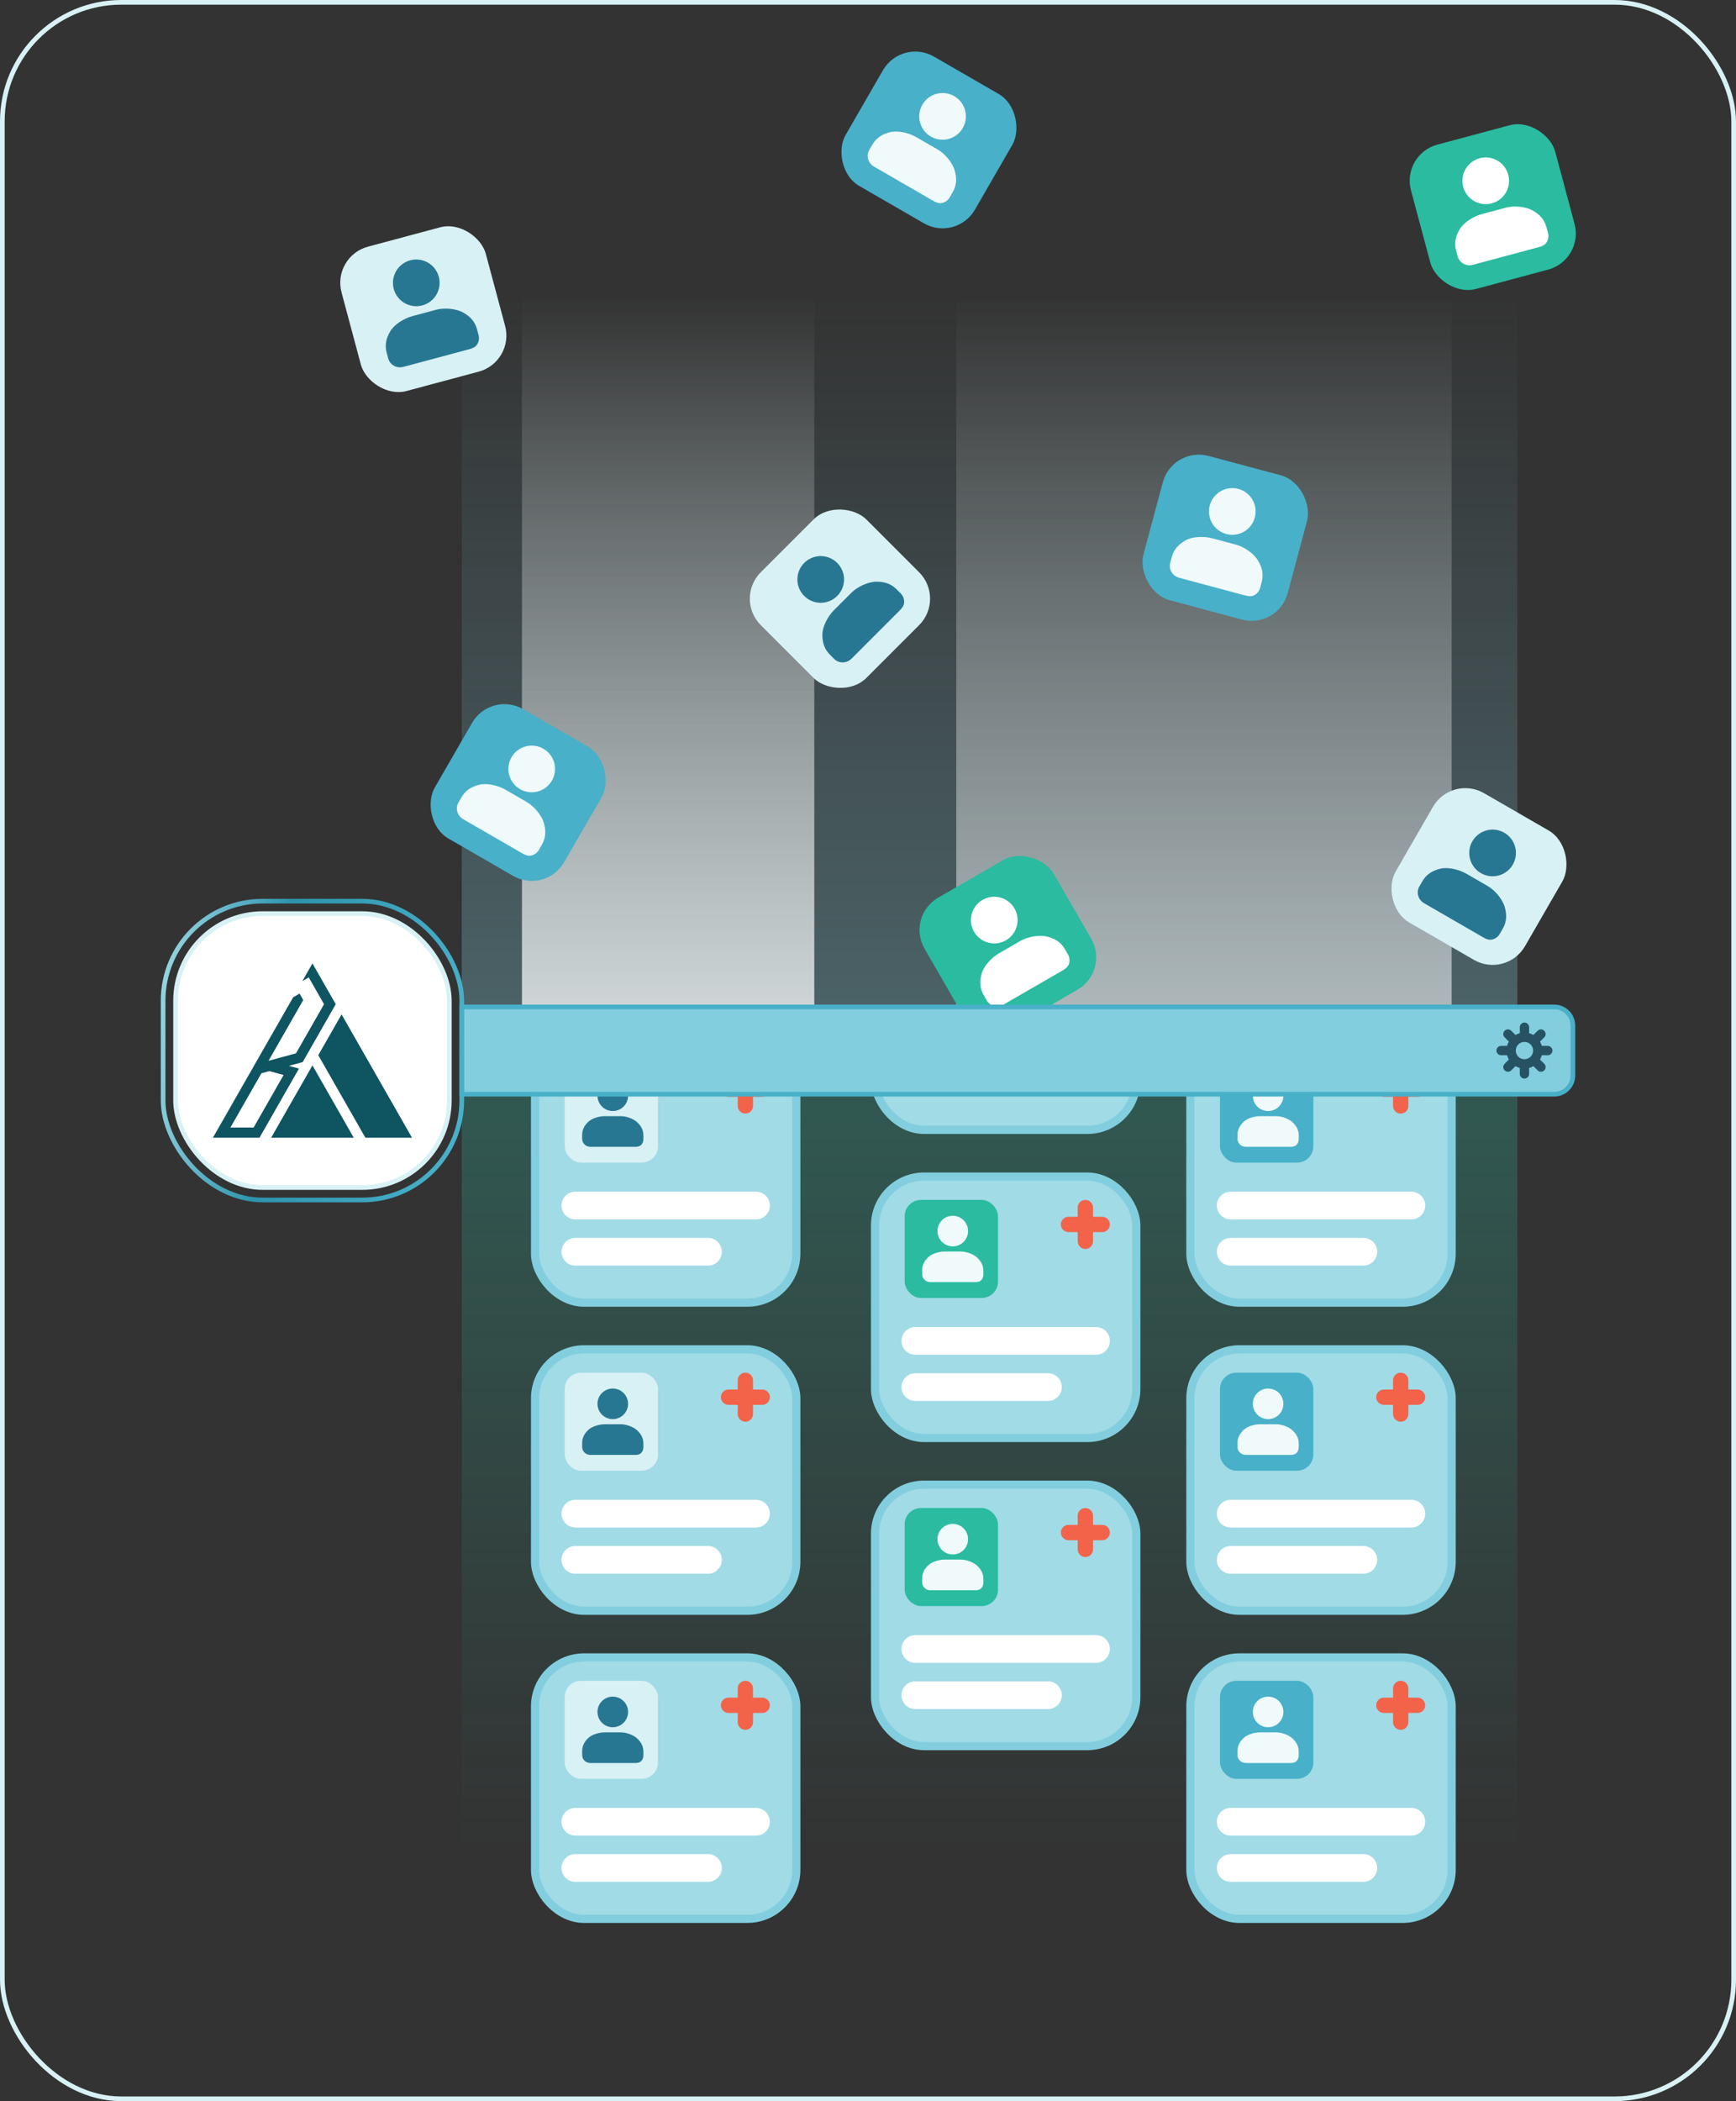 <svg width="372" height="450" viewBox="0 0 372 450" fill="none" xmlns="http://www.w3.org/2000/svg">
<rect x="0" y="0" width="372" height="450" fill="#333333" stroke="none"/>
<rect x="0.5" y="0.5" width="371" height="449" rx="25.5" stroke="#D8F1F5"/>
<rect width="226.19" height="199.564" transform="matrix(1 0 0 -1 98.953 432.751)" fill="url(#paint0_linear_2214_5916)"/>
<rect x="114.653" y="223" width="55.987" height="55.987" rx="10.498" fill="#A0DBE6"/>
<rect x="114.653" y="223" width="55.987" height="55.987" rx="10.498" stroke="#82CEDE" stroke-width="1.75"/>
<path d="M162.005 255.223C163.644 255.223 164.974 256.553 164.974 258.192C164.974 259.832 163.644 261.161 162.005 261.161L123.288 261.161C121.649 261.161 120.319 259.832 120.319 258.192C120.319 256.553 121.649 255.223 123.288 255.223L162.005 255.223Z" fill="white"/>
<path d="M151.714 265.12C153.354 265.12 154.683 266.449 154.683 268.089C154.683 269.728 153.354 271.057 151.714 271.057L123.288 271.057C121.649 271.057 120.32 269.728 120.32 268.089C120.32 266.449 121.649 265.12 123.288 265.12L151.714 265.12Z" fill="white"/>
<rect x="121" y="228" width="20" height="21" rx="3.499" fill="#D8F1F5"/>
<path d="M133.06 239.047C134.22 239.047 135.771 239.606 136.591 240.4C137.412 241.194 137.873 242.06 137.873 243.183V244.03C137.873 244.479 137.688 244.909 137.36 245.227C137.032 245.544 136.586 245.609 136.122 245.609H126.498C126.034 245.609 125.589 245.431 125.261 245.114C124.933 244.796 124.748 244.364 124.748 243.915V243.069C124.748 241.947 125.209 241.081 126.03 240.287C126.85 239.493 128.401 239.047 129.561 239.047H133.06Z" fill="#287792"/>
<path d="M131.311 231.391C131.96 231.391 132.594 231.583 133.134 231.944C133.673 232.304 134.094 232.817 134.342 233.416C134.59 234.015 134.655 234.675 134.529 235.312C134.402 235.948 134.089 236.533 133.63 236.992C133.172 237.451 132.587 237.763 131.95 237.89C131.314 238.017 130.654 237.951 130.054 237.703C129.455 237.455 128.943 237.034 128.583 236.495C128.222 235.956 128.029 235.321 128.029 234.672L128.033 234.53C128.069 233.685 128.431 232.887 129.042 232.302C129.653 231.717 130.465 231.391 131.311 231.391Z" fill="#287792"/>
<path d="M159.724 228C160.63 228 161.364 228.735 161.364 229.641V231.609H163.333C164.239 231.609 164.974 232.344 164.974 233.25C164.974 234.156 164.239 234.891 163.333 234.891H161.364V236.859C161.364 237.765 160.63 238.5 159.724 238.5C158.818 238.5 158.083 237.765 158.083 236.859V234.891H156.114C155.208 234.891 154.474 234.156 154.474 233.25C154.474 232.344 155.208 231.609 156.114 231.609H158.083V229.641C158.083 228.735 158.818 228 159.724 228Z" fill="#F2634A"/>
<rect x="114.653" y="288.987" width="55.987" height="55.987" rx="10.498" fill="#A0DBE6"/>
<rect x="114.653" y="288.987" width="55.987" height="55.987" rx="10.498" stroke="#82CEDE" stroke-width="1.75"/>
<path d="M162.005 321.21C163.644 321.21 164.974 322.54 164.974 324.179C164.974 325.819 163.644 327.148 162.005 327.148L123.288 327.148C121.649 327.148 120.319 325.819 120.319 324.179C120.319 322.54 121.649 321.21 123.288 321.21L162.005 321.21Z" fill="white"/>
<path d="M151.714 331.107C153.354 331.107 154.683 332.436 154.683 334.076C154.683 335.715 153.354 337.044 151.714 337.044L123.288 337.044C121.649 337.044 120.32 335.715 120.32 334.076C120.32 332.436 121.649 331.107 123.288 331.107L151.714 331.107Z" fill="white"/>
<rect x="121" y="293.987" width="20" height="21" rx="3.499" fill="#D8F1F5"/>
<path d="M133.06 305.034C134.22 305.034 135.771 305.593 136.591 306.387C137.412 307.181 137.873 308.047 137.873 309.17V310.017C137.873 310.466 137.688 310.897 137.36 311.214C137.032 311.532 136.586 311.596 136.122 311.596H126.498C126.034 311.596 125.589 311.418 125.261 311.101C124.933 310.783 124.748 310.352 124.748 309.902V309.056C124.748 307.934 125.209 307.068 126.03 306.274C126.85 305.48 128.401 305.034 129.561 305.034H133.06Z" fill="#287792"/>
<path d="M131.311 297.378C131.96 297.378 132.594 297.57 133.134 297.931C133.673 298.291 134.094 298.804 134.342 299.403C134.59 300.002 134.655 300.662 134.529 301.299C134.402 301.935 134.089 302.52 133.63 302.979C133.172 303.438 132.587 303.751 131.95 303.877C131.314 304.004 130.654 303.939 130.054 303.69C129.455 303.442 128.943 303.022 128.583 302.482C128.222 301.943 128.029 301.308 128.029 300.659L128.033 300.517C128.069 299.672 128.431 298.874 129.042 298.289C129.653 297.704 130.465 297.378 131.311 297.378Z" fill="#287792"/>
<path d="M159.724 293.987C160.63 293.987 161.364 294.722 161.364 295.628V297.596H163.333C164.239 297.596 164.974 298.331 164.974 299.237C164.974 300.143 164.239 300.878 163.333 300.878H161.364V302.846C161.364 303.753 160.63 304.487 159.724 304.487C158.818 304.487 158.083 303.753 158.083 302.846V300.878H156.114C155.208 300.878 154.474 300.143 154.474 299.237C154.474 298.331 155.208 297.596 156.114 297.596H158.083V295.628C158.083 294.722 158.818 293.987 159.724 293.987Z" fill="#F2634A"/>
<rect x="114.653" y="354.974" width="55.987" height="55.987" rx="10.498" fill="#A0DBE6"/>
<rect x="114.653" y="354.974" width="55.987" height="55.987" rx="10.498" stroke="#82CEDE" stroke-width="1.75"/>
<path d="M162.005 387.198C163.644 387.198 164.974 388.527 164.974 390.166C164.974 391.806 163.644 393.135 162.005 393.135L123.288 393.135C121.649 393.135 120.319 391.806 120.319 390.166C120.319 388.527 121.649 387.198 123.288 387.198L162.005 387.198Z" fill="white"/>
<path d="M151.714 397.094C153.354 397.094 154.683 398.423 154.683 400.063C154.683 401.702 153.354 403.032 151.714 403.032L123.288 403.032C121.649 403.032 120.32 401.702 120.32 400.063C120.32 398.423 121.649 397.094 123.288 397.094L151.714 397.094Z" fill="white"/>
<rect x="121" y="359.974" width="20" height="21" rx="3.499" fill="#D8F1F5"/>
<path d="M133.06 371.021C134.22 371.021 135.771 371.58 136.591 372.374C137.412 373.168 137.873 374.034 137.873 375.157V376.004C137.873 376.453 137.688 376.884 137.36 377.201C137.032 377.519 136.586 377.583 136.122 377.583H126.498C126.034 377.583 125.589 377.405 125.261 377.088C124.933 376.77 124.748 376.339 124.748 375.889V375.044C124.748 373.921 125.209 373.055 126.03 372.261C126.85 371.467 128.401 371.021 129.561 371.021H133.06Z" fill="#287792"/>
<path d="M131.311 363.365C131.96 363.365 132.594 363.557 133.134 363.918C133.673 364.278 134.094 364.791 134.342 365.39C134.59 365.989 134.655 366.649 134.529 367.286C134.402 367.922 134.089 368.507 133.63 368.966C133.172 369.425 132.587 369.738 131.95 369.864C131.314 369.991 130.654 369.926 130.054 369.677C129.455 369.429 128.943 369.009 128.583 368.469C128.222 367.93 128.029 367.295 128.029 366.646L128.033 366.504C128.069 365.659 128.431 364.861 129.042 364.276C129.653 363.691 130.465 363.365 131.311 363.365Z" fill="#287792"/>
<path d="M159.724 359.974C160.63 359.974 161.364 360.709 161.364 361.615V363.583H163.333C164.239 363.583 164.974 364.318 164.974 365.224C164.974 366.13 164.239 366.865 163.333 366.865H161.364V368.833C161.364 369.74 160.63 370.474 159.724 370.474C158.818 370.474 158.083 369.74 158.083 368.833V366.865H156.114C155.208 366.865 154.474 366.13 154.474 365.224C154.474 364.318 155.208 363.583 156.114 363.583H158.083V361.615C158.083 360.709 158.818 359.974 159.724 359.974Z" fill="#F2634A"/>
<g clip-path="url(#clip0_2214_5916)">
<rect x="187.507" y="186" width="55.987" height="55.987" rx="10.498" fill="#A0DBE6"/>
<rect x="187.507" y="186" width="55.987" height="55.987" rx="10.498" stroke="#82CEDE" stroke-width="1.75"/>
<path d="M234.858 218.223C236.498 218.223 237.827 219.553 237.827 221.192C237.827 222.832 236.498 224.161 234.858 224.161L196.142 224.161C194.502 224.161 193.173 222.832 193.173 221.192C193.173 219.553 194.502 218.223 196.142 218.223L234.858 218.223Z" fill="white"/>
<path d="M224.568 228.12C226.207 228.12 227.537 229.449 227.537 231.089C227.537 232.728 226.207 234.057 224.568 234.057L196.142 234.057C194.502 234.057 193.173 232.728 193.173 231.089C193.173 229.449 194.502 228.12 196.142 228.12L224.568 228.12Z" fill="white"/>
<rect x="187.507" y="251.987" width="55.987" height="55.987" rx="10.498" fill="#A0DBE6"/>
<rect x="187.507" y="251.987" width="55.987" height="55.987" rx="10.498" stroke="#82CEDE" stroke-width="1.75"/>
<path d="M234.858 284.21C236.498 284.21 237.827 285.54 237.827 287.179C237.827 288.819 236.498 290.148 234.858 290.148L196.142 290.148C194.502 290.148 193.173 288.819 193.173 287.179C193.173 285.54 194.502 284.21 196.142 284.21L234.858 284.21Z" fill="white"/>
<path d="M224.568 294.107C226.207 294.107 227.537 295.436 227.537 297.076C227.537 298.715 226.207 300.044 224.568 300.044L196.142 300.044C194.502 300.044 193.173 298.715 193.173 297.076C193.173 295.436 194.502 294.107 196.142 294.107L224.568 294.107Z" fill="white"/>
<rect x="193.854" y="256.987" width="20" height="21" rx="3.499" fill="#2ABBA0"/>
<path d="M205.914 268.034C207.074 268.034 208.624 268.593 209.445 269.387C210.265 270.181 210.727 271.047 210.727 272.17V273.017C210.726 273.466 210.542 273.897 210.214 274.214C209.886 274.532 209.44 274.596 208.976 274.596H199.351C198.887 274.596 198.442 274.418 198.114 274.101C197.786 273.783 197.602 273.352 197.602 272.902V272.056C197.602 270.934 198.063 270.068 198.883 269.274C199.704 268.48 201.254 268.034 202.414 268.034H205.914Z" fill="#F0FAFB"/>
<path d="M204.164 260.378C204.813 260.378 205.448 260.57 205.987 260.931C206.527 261.291 206.947 261.804 207.195 262.403C207.444 263.002 207.509 263.662 207.382 264.299C207.256 264.935 206.943 265.52 206.484 265.979C206.025 266.438 205.44 266.751 204.804 266.877C204.167 267.004 203.507 266.939 202.908 266.69C202.309 266.442 201.797 266.022 201.436 265.482C201.076 264.943 200.883 264.308 200.883 263.659L200.886 263.517C200.923 262.672 201.285 261.874 201.895 261.289C202.506 260.704 203.319 260.378 204.164 260.378Z" fill="#F0FAFB"/>
<path d="M232.577 256.987C233.483 256.987 234.218 257.722 234.218 258.628V260.596H236.187C237.093 260.596 237.827 261.331 237.827 262.237C237.827 263.143 237.093 263.878 236.187 263.878H234.218V265.846C234.218 266.753 233.483 267.487 232.577 267.487C231.671 267.487 230.937 266.753 230.937 265.846V263.878H228.968C228.062 263.878 227.327 263.143 227.327 262.237C227.327 261.331 228.062 260.596 228.968 260.596H230.937V258.628C230.937 257.722 231.671 256.987 232.577 256.987Z" fill="#F2634A"/>
<rect x="187.507" y="317.974" width="55.987" height="55.987" rx="10.498" fill="#A0DBE6"/>
<rect x="187.507" y="317.974" width="55.987" height="55.987" rx="10.498" stroke="#82CEDE" stroke-width="1.75"/>
<path d="M234.858 350.198C236.498 350.198 237.827 351.527 237.827 353.166C237.827 354.806 236.498 356.135 234.858 356.135L196.142 356.135C194.502 356.135 193.173 354.806 193.173 353.166C193.173 351.527 194.502 350.198 196.142 350.198L234.858 350.198Z" fill="white"/>
<path d="M224.568 360.094C226.207 360.094 227.537 361.423 227.537 363.063C227.537 364.702 226.207 366.032 224.568 366.032L196.142 366.032C194.502 366.032 193.173 364.702 193.173 363.063C193.173 361.423 194.502 360.094 196.142 360.094L224.568 360.094Z" fill="white"/>
<rect x="193.854" y="322.974" width="20" height="21" rx="3.499" fill="#2ABBA0"/>
<path d="M205.914 334.021C207.074 334.021 208.624 334.58 209.445 335.374C210.265 336.168 210.727 337.034 210.727 338.157V339.004C210.726 339.453 210.542 339.884 210.214 340.201C209.886 340.519 209.44 340.583 208.976 340.583H199.351C198.887 340.583 198.442 340.405 198.114 340.088C197.786 339.77 197.602 339.339 197.602 338.889V338.044C197.602 336.921 198.063 336.055 198.883 335.261C199.704 334.467 201.254 334.021 202.414 334.021H205.914Z" fill="#F0FAFB"/>
<path d="M204.164 326.365C204.813 326.365 205.448 326.557 205.987 326.918C206.527 327.278 206.947 327.791 207.195 328.39C207.444 328.989 207.509 329.649 207.382 330.286C207.256 330.922 206.943 331.507 206.484 331.966C206.025 332.425 205.44 332.738 204.804 332.864C204.167 332.991 203.507 332.926 202.908 332.677C202.309 332.429 201.797 332.009 201.436 331.469C201.076 330.93 200.883 330.295 200.883 329.646L200.886 329.504C200.923 328.659 201.285 327.861 201.895 327.276C202.506 326.691 203.319 326.365 204.164 326.365Z" fill="#F0FAFB"/>
<path d="M232.577 322.974C233.483 322.974 234.218 323.709 234.218 324.615V326.583H236.187C237.093 326.583 237.827 327.318 237.827 328.224C237.827 329.13 237.093 329.865 236.187 329.865H234.218V331.833C234.218 332.74 233.483 333.474 232.577 333.474C231.671 333.474 230.937 332.74 230.937 331.833V329.865H228.968C228.062 329.865 227.327 329.13 227.327 328.224C227.327 327.318 228.062 326.583 228.968 326.583H230.937V324.615C230.937 323.709 231.671 322.974 232.577 322.974Z" fill="#F2634A"/>
</g>
<rect x="255.081" y="223" width="55.987" height="55.987" rx="10.498" fill="#A0DBE6"/>
<rect x="255.081" y="223" width="55.987" height="55.987" rx="10.498" stroke="#82CEDE" stroke-width="1.75"/>
<path d="M302.432 255.223C304.072 255.223 305.401 256.553 305.401 258.192C305.401 259.832 304.072 261.161 302.432 261.161L263.716 261.161C262.076 261.161 260.747 259.832 260.747 258.192C260.747 256.553 262.076 255.223 263.716 255.223L302.432 255.223Z" fill="white"/>
<path d="M292.142 265.12C293.782 265.12 295.111 266.449 295.111 268.089C295.111 269.728 293.782 271.057 292.142 271.057L263.716 271.057C262.076 271.057 260.747 269.728 260.747 268.089C260.747 266.449 262.076 265.12 263.716 265.12L292.142 265.12Z" fill="white"/>
<rect x="261.428" y="228" width="20" height="21" rx="3.499" fill="#48B0C8"/>
<path d="M273.488 239.047C274.648 239.047 276.199 239.606 277.019 240.4C277.84 241.194 278.301 242.06 278.301 243.183V244.03C278.301 244.479 278.116 244.909 277.788 245.227C277.46 245.544 277.014 245.609 276.55 245.609H266.925C266.462 245.609 266.017 245.431 265.688 245.114C265.36 244.796 265.176 244.364 265.176 243.915V243.069C265.176 241.947 265.637 241.081 266.458 240.287C267.278 239.493 268.828 239.047 269.989 239.047H273.488Z" fill="#F0FAFB"/>
<path d="M271.738 231.391C272.387 231.391 273.022 231.583 273.562 231.944C274.101 232.304 274.521 232.817 274.77 233.416C275.018 234.015 275.083 234.675 274.957 235.312C274.83 235.948 274.517 236.533 274.058 236.992C273.599 237.451 273.015 237.763 272.378 237.89C271.742 238.017 271.082 237.951 270.482 237.703C269.883 237.455 269.371 237.034 269.01 236.495C268.65 235.956 268.457 235.321 268.457 234.672L268.46 234.53C268.497 233.685 268.859 232.887 269.47 232.302C270.08 231.717 270.893 231.391 271.738 231.391Z" fill="#F0FAFB"/>
<path d="M300.151 228C301.057 228 301.792 228.735 301.792 229.641V231.609H303.761C304.667 231.609 305.401 232.344 305.401 233.25C305.401 234.156 304.667 234.891 303.761 234.891H301.792V236.859C301.792 237.765 301.057 238.5 300.151 238.5C299.245 238.5 298.511 237.765 298.511 236.859V234.891H296.542C295.636 234.891 294.901 234.156 294.901 233.25C294.901 232.344 295.636 231.609 296.542 231.609H298.511V229.641C298.511 228.735 299.245 228 300.151 228Z" fill="#F2634A"/>
<rect x="255.081" y="288.987" width="55.987" height="55.987" rx="10.498" fill="#A0DBE6"/>
<rect x="255.081" y="288.987" width="55.987" height="55.987" rx="10.498" stroke="#82CEDE" stroke-width="1.75"/>
<path d="M302.432 321.21C304.072 321.21 305.401 322.54 305.401 324.179C305.401 325.819 304.072 327.148 302.432 327.148L263.716 327.148C262.076 327.148 260.747 325.819 260.747 324.179C260.747 322.54 262.076 321.21 263.716 321.21L302.432 321.21Z" fill="white"/>
<path d="M292.142 331.107C293.782 331.107 295.111 332.436 295.111 334.076C295.111 335.715 293.782 337.044 292.142 337.044L263.716 337.044C262.076 337.044 260.747 335.715 260.747 334.076C260.747 332.436 262.076 331.107 263.716 331.107L292.142 331.107Z" fill="white"/>
<rect x="261.428" y="293.987" width="20" height="21" rx="3.499" fill="#48B0C8"/>
<path d="M273.488 305.034C274.648 305.034 276.199 305.593 277.019 306.387C277.84 307.181 278.301 308.047 278.301 309.17V310.017C278.301 310.466 278.116 310.897 277.788 311.214C277.46 311.532 277.014 311.596 276.55 311.596H266.925C266.462 311.596 266.017 311.418 265.688 311.101C265.36 310.783 265.176 310.352 265.176 309.902V309.056C265.176 307.934 265.637 307.068 266.458 306.274C267.278 305.48 268.828 305.034 269.989 305.034H273.488Z" fill="#F0FAFB"/>
<path d="M271.738 297.378C272.387 297.378 273.022 297.57 273.562 297.931C274.101 298.291 274.521 298.804 274.77 299.403C275.018 300.002 275.083 300.662 274.957 301.299C274.83 301.935 274.517 302.52 274.058 302.979C273.599 303.438 273.015 303.751 272.378 303.877C271.742 304.004 271.082 303.939 270.482 303.69C269.883 303.442 269.371 303.022 269.01 302.482C268.65 301.943 268.457 301.308 268.457 300.659L268.46 300.517C268.497 299.672 268.859 298.874 269.47 298.289C270.08 297.704 270.893 297.378 271.738 297.378Z" fill="#F0FAFB"/>
<path d="M300.151 293.987C301.057 293.987 301.792 294.722 301.792 295.628V297.596H303.761C304.667 297.596 305.401 298.331 305.401 299.237C305.401 300.143 304.667 300.878 303.761 300.878H301.792V302.846C301.792 303.753 301.057 304.487 300.151 304.487C299.245 304.487 298.511 303.753 298.511 302.846V300.878H296.542C295.636 300.878 294.901 300.143 294.901 299.237C294.901 298.331 295.636 297.596 296.542 297.596H298.511V295.628C298.511 294.722 299.245 293.987 300.151 293.987Z" fill="#F2634A"/>
<rect x="255.081" y="354.974" width="55.987" height="55.987" rx="10.498" fill="#A0DBE6"/>
<rect x="255.081" y="354.974" width="55.987" height="55.987" rx="10.498" stroke="#82CEDE" stroke-width="1.75"/>
<path d="M302.432 387.198C304.072 387.198 305.401 388.527 305.401 390.166C305.401 391.806 304.072 393.135 302.432 393.135L263.716 393.135C262.076 393.135 260.747 391.806 260.747 390.166C260.747 388.527 262.076 387.198 263.716 387.198L302.432 387.198Z" fill="white"/>
<path d="M292.142 397.094C293.782 397.094 295.111 398.423 295.111 400.063C295.111 401.702 293.782 403.032 292.142 403.032L263.716 403.032C262.076 403.032 260.747 401.702 260.747 400.063C260.747 398.423 262.076 397.094 263.716 397.094L292.142 397.094Z" fill="white"/>
<rect x="261.428" y="359.974" width="20" height="21" rx="3.499" fill="#48B0C8"/>
<path d="M273.488 371.021C274.648 371.021 276.199 371.58 277.019 372.374C277.84 373.168 278.301 374.034 278.301 375.157V376.004C278.301 376.453 278.116 376.884 277.788 377.201C277.46 377.519 277.014 377.583 276.55 377.583H266.925C266.462 377.583 266.017 377.405 265.688 377.088C265.36 376.77 265.176 376.339 265.176 375.889V375.044C265.176 373.921 265.637 373.055 266.458 372.261C267.278 371.467 268.828 371.021 269.989 371.021H273.488Z" fill="#F0FAFB"/>
<path d="M271.738 363.365C272.387 363.365 273.022 363.557 273.562 363.918C274.101 364.278 274.521 364.791 274.77 365.39C275.018 365.989 275.083 366.649 274.957 367.286C274.83 367.922 274.517 368.507 274.058 368.966C273.599 369.425 273.015 369.738 272.378 369.864C271.742 369.991 271.082 369.926 270.482 369.677C269.883 369.429 269.371 369.009 269.01 368.469C268.65 367.93 268.457 367.295 268.457 366.646L268.46 366.504C268.497 365.659 268.859 364.861 269.47 364.276C270.08 363.691 270.893 363.365 271.738 363.365Z" fill="#F0FAFB"/>
<path d="M300.151 359.974C301.057 359.974 301.792 360.709 301.792 361.615V363.583H303.761C304.667 363.583 305.401 364.318 305.401 365.224C305.401 366.13 304.667 366.865 303.761 366.865H301.792V368.833C301.792 369.74 301.057 370.474 300.151 370.474C299.245 370.474 298.511 369.74 298.511 368.833V366.865H296.542C295.636 366.865 294.901 366.13 294.901 365.224C294.901 364.318 295.636 363.583 296.542 363.583H298.511V361.615C298.511 360.709 299.245 359.974 300.151 359.974Z" fill="#F2634A"/>
<rect x="98.953" y="17.128" width="226.19" height="199.564" fill="url(#paint1_linear_2214_5916)"/>
<rect x="204.915" y="17.128" width="106.152" height="199.564" fill="url(#paint2_linear_2214_5916)"/>
<rect x="111.848" y="17.128" width="62.645" height="199.564" fill="url(#paint3_linear_2214_5916)"/>
<rect x="251.239" y="95.576" width="32" height="32" rx="8" transform="rotate(15 251.239 95.576)" fill="#48B0C8"/>
<path d="M264.913 116.667C266.621 117.124 268.682 118.559 269.577 120.051C270.471 121.543 270.809 122.999 270.366 124.652L270.032 125.899C269.855 126.56 269.413 127.121 268.805 127.459C268.197 127.797 267.515 127.717 266.832 127.534L252.666 123.738C251.983 123.555 251.398 123.117 251.041 122.52C250.683 121.923 250.581 121.215 250.759 120.554L251.092 119.309C251.535 117.656 252.555 116.564 254.076 115.719C255.597 114.874 258.055 114.829 259.763 115.287L264.913 116.667Z" fill="#F0FAFB"/>
<path d="M265.358 104.707C266.313 104.963 267.171 105.497 267.823 106.241C268.475 106.984 268.891 107.904 269.021 108.884C269.15 109.864 268.985 110.861 268.548 111.748C268.111 112.635 267.42 113.372 266.563 113.867C265.707 114.361 264.723 114.591 263.736 114.526C262.749 114.462 261.803 114.105 261.019 113.503C260.235 112.902 259.647 112.081 259.329 111.145C259.011 110.208 258.978 109.198 259.234 108.243L259.295 108.035C259.682 106.806 260.529 105.774 261.659 105.154C262.788 104.534 264.113 104.374 265.358 104.707Z" fill="#F0FAFB"/>
<g clip-path="url(#clip1_2214_5916)">
<rect x="193.202" y="8.118" width="32" height="32" rx="8" transform="rotate(30 193.202 8.118)" fill="#48B0C8"/>
<path d="M200.951 32.03C202.482 32.914 204.102 34.833 204.58 36.506C205.058 38.179 205.007 39.673 204.152 41.154L203.506 42.272C203.164 42.865 202.592 43.293 201.917 43.462C201.242 43.631 200.605 43.377 199.992 43.023L187.291 35.69C186.679 35.336 186.227 34.762 186.036 34.093C185.845 33.424 185.931 32.714 186.273 32.121L186.917 31.005C187.773 29.523 189.041 28.732 190.729 28.31C192.416 27.887 194.802 28.48 196.334 29.364L200.951 32.03Z" fill="#F0FAFB"/>
<path d="M204.476 20.593C205.332 21.087 206.023 21.825 206.46 22.712C206.897 23.599 207.062 24.595 206.933 25.575C206.804 26.555 206.387 27.476 205.735 28.219C205.083 28.963 204.225 29.496 203.27 29.752C202.314 30.008 201.304 29.975 200.368 29.658C199.432 29.34 198.61 28.751 198.008 27.966C197.407 27.182 197.051 26.237 196.987 25.251C196.922 24.264 197.151 23.28 197.646 22.423L197.758 22.238C198.45 21.151 199.536 20.373 200.788 20.067C202.039 19.761 203.36 19.949 204.476 20.593Z" fill="#F0FAFB"/>
</g>
<rect x="194.114" y="196.25" width="32" height="32" rx="8" transform="rotate(-30 194.114 196.25)" fill="#2ABBA0"/>
<path d="M218.696 201.495C220.227 200.611 222.699 200.168 224.387 200.59C226.075 201.013 227.343 201.804 228.198 203.286L228.844 204.404C229.186 204.996 229.271 205.705 229.079 206.374C228.888 207.043 228.35 207.469 227.737 207.822L215.036 215.155C214.424 215.509 213.701 215.612 213.026 215.444C212.351 215.275 211.778 214.845 211.436 214.253L210.792 213.136C209.936 211.655 209.885 210.161 210.363 208.488C210.841 206.815 212.547 205.045 214.078 204.161L218.696 201.495Z" fill="white"/>
<path d="M210.554 192.724C211.41 192.23 212.395 192.001 213.381 192.065C214.368 192.13 215.313 192.486 216.097 193.087C216.881 193.689 217.47 194.511 217.788 195.447C218.106 196.383 218.139 197.393 217.883 198.348C217.627 199.304 217.094 200.162 216.35 200.814C215.607 201.466 214.686 201.883 213.706 202.012C212.726 202.141 211.73 201.976 210.843 201.539C209.956 201.102 209.218 200.411 208.724 199.554L208.62 199.365C208.024 198.222 207.894 196.892 208.254 195.655C208.615 194.419 209.438 193.369 210.554 192.724Z" fill="white"/>
<rect x="300.282" y="33.043" width="32" height="32" rx="8" transform="rotate(-15 300.282 33.043)" fill="#2ABBA0"/>
<path d="M322.669 44.471C324.377 44.014 326.879 44.226 328.4 45.071C329.921 45.916 330.941 47.008 331.384 48.661L331.718 49.907C331.895 50.568 331.794 51.275 331.436 51.872C331.078 52.469 330.448 52.74 329.765 52.923L315.598 56.719C314.915 56.902 314.19 56.815 313.582 56.477C312.974 56.139 312.532 55.577 312.355 54.916L312.021 53.67C311.578 52.018 311.916 50.562 312.81 49.069C313.705 47.577 315.811 46.309 317.519 45.852L322.669 44.471Z" fill="white"/>
<path d="M317.074 33.892C318.03 33.636 319.04 33.67 319.976 33.988C320.912 34.306 321.733 34.894 322.335 35.678C322.937 36.462 323.293 37.408 323.358 38.395C323.422 39.381 323.193 40.365 322.698 41.222C322.204 42.078 321.466 42.769 320.579 43.207C319.693 43.644 318.695 43.808 317.715 43.679C316.735 43.55 315.815 43.133 315.072 42.482C314.329 41.83 313.795 40.971 313.539 40.016L313.487 39.806C313.208 38.548 313.426 37.23 314.094 36.128C314.763 35.027 315.83 34.226 317.074 33.892Z" fill="white"/>
<g clip-path="url(#clip2_2214_5916)">
<rect x="105.166" y="147.879" width="32" height="32" rx="8" transform="rotate(30 105.166 147.879)" fill="#48B0C8"/>
<path d="M112.915 171.79C114.446 172.674 116.066 174.594 116.544 176.266C117.022 177.939 116.971 179.433 116.115 180.915L115.47 182.033C115.128 182.625 114.556 183.053 113.881 183.222C113.206 183.391 112.569 183.137 111.956 182.784L99.255 175.45C98.643 175.097 98.191 174.523 98 173.854C97.809 173.185 97.894 172.475 98.237 171.882L98.881 170.765C99.737 169.284 101.005 168.493 102.693 168.07C104.38 167.648 106.766 168.24 108.297 169.124L112.915 171.79Z" fill="#F0FAFB"/>
<path d="M116.44 160.354C117.296 160.848 117.987 161.586 118.424 162.473C118.861 163.359 119.026 164.356 118.897 165.336C118.768 166.316 118.351 167.237 117.699 167.98C117.047 168.723 116.189 169.257 115.234 169.513C114.278 169.769 113.268 169.736 112.332 169.418C111.396 169.1 110.574 168.511 109.972 167.727C109.371 166.943 109.015 165.998 108.95 165.011C108.886 164.024 109.115 163.04 109.609 162.184L109.722 161.999C110.414 160.912 111.5 160.134 112.752 159.827C114.003 159.521 115.324 159.709 116.44 160.354Z" fill="#F0FAFB"/>
</g>
<g clip-path="url(#clip3_2214_5916)">
<rect x="157.362" y="128.224" width="32" height="32" rx="8" transform="rotate(-45 157.362 128.224)" fill="#D8F1F5"/>
<path d="M182.465 126.928C183.715 125.678 185.988 124.61 187.728 124.581C189.467 124.553 190.897 124.989 192.107 126.198L193.019 127.111C193.503 127.595 193.769 128.258 193.757 128.954C193.746 129.649 193.335 130.2 192.835 130.7L182.465 141.07C181.965 141.57 181.293 141.857 180.598 141.869C179.902 141.88 179.238 141.614 178.754 141.13L177.843 140.219C176.633 139.009 176.197 137.579 176.226 135.839C176.254 134.1 177.444 131.949 178.694 130.698L182.465 126.928Z" fill="#287792"/>
<path d="M172.33 120.564C173.029 119.864 173.921 119.388 174.891 119.195C175.86 119.003 176.865 119.101 177.778 119.48C178.692 119.858 179.473 120.499 180.022 121.321C180.572 122.143 180.865 123.11 180.865 124.099C180.865 125.088 180.572 126.055 180.022 126.877C179.473 127.7 178.692 128.341 177.778 128.719C176.865 129.097 175.86 129.196 174.891 129.003C173.921 128.81 173.029 128.334 172.33 127.635L172.18 127.478C171.31 126.528 170.839 125.278 170.867 123.99C170.895 122.702 171.419 121.475 172.33 120.564Z" fill="#287792"/>
</g>
<g clip-path="url(#clip4_2214_5916)">
<rect x="311.067" y="165.868" width="32" height="32" rx="8" transform="rotate(30 311.067 165.868)" fill="#D8F1F5"/>
<path d="M318.816 189.779C320.347 190.663 321.967 192.583 322.445 194.255C322.923 195.928 322.872 197.422 322.017 198.904L321.371 200.022C321.029 200.614 320.457 201.042 319.783 201.211C319.108 201.38 318.47 201.126 317.858 200.773L305.156 193.439C304.544 193.086 304.093 192.512 303.902 191.843C303.71 191.174 303.796 190.464 304.138 189.871L304.783 188.755C305.638 187.273 306.906 186.482 308.594 186.059C310.282 185.637 312.668 186.229 314.199 187.113L318.816 189.779Z" fill="#287792"/>
<path d="M322.341 178.343C323.197 178.837 323.888 179.575 324.325 180.462C324.763 181.348 324.927 182.345 324.798 183.325C324.669 184.305 324.252 185.226 323.6 185.969C322.948 186.712 322.09 187.246 321.135 187.502C320.18 187.758 319.17 187.725 318.233 187.407C317.297 187.089 316.476 186.5 315.874 185.716C315.272 184.932 314.917 183.987 314.852 183C314.787 182.014 315.016 181.029 315.511 180.173L315.623 179.988C316.315 178.901 317.401 178.123 318.653 177.816C319.904 177.51 321.225 177.698 322.341 178.343Z" fill="#287792"/>
</g>
<path d="M98.953 215.658H333.048C335.257 215.658 337.048 217.449 337.048 219.658V230.343C337.048 232.552 335.257 234.343 333.048 234.343H98.953V215.658Z" fill="#82CEDE" stroke="#48B0C8"/>
<rect x="37.62" y="195.667" width="58.667" height="58.667" rx="18.667" fill="white"/>
<rect x="37.62" y="195.667" width="58.667" height="58.667" rx="18.667" stroke="#D8F1F5"/>
<path fill-rule="evenodd" clip-rule="evenodd" d="M61.894 228.271L64.067 228.859L62.947 230.817L56.853 241.482L55.605 243.667H45.62L46.868 241.482L53.05 230.665L54.301 228.476L54.578 227.99L55.419 226.518L62.815 213.597L64.193 212.794L64.982 214.175L57.592 227.106L57.547 227.187L57.717 227.14L63.422 225.596L65.699 221.612L69.437 215.07L66.158 209.333L64.781 210.136L66.953 206.333L71.946 215.07L66.953 223.807L66.391 224.792L64.862 227.467L61.894 228.271ZM57.717 229.401L56.018 229.862L49.377 241.482H54.344L60.775 230.229L57.717 229.401ZM73.195 217.255L76.013 222.187L77.132 224.145L87.039 241.482L88.287 243.666L78.302 243.667L77.054 241.482L72.425 233.384L70.897 230.708L68.485 226.486L68.202 225.992L69.344 223.993L73.195 217.255ZM65.11 231.403L66.229 229.444L66.953 228.176L67.944 229.909L69.472 232.584L74.557 241.482L75.805 243.667H58.102L59.35 241.482L65.11 231.403Z" fill="#0F5461"/>
<rect x="34.953" y="193" width="64" height="64" rx="21.333" stroke="url(#paint4_linear_2214_5916)"/>
<path fill-rule="evenodd" clip-rule="evenodd" d="M326.669 219C327.22 219.001 327.669 219.448 327.669 220V221.278C327.991 221.365 328.301 221.494 328.59 221.661L329.495 220.756C329.886 220.366 330.52 220.368 330.911 220.758C331.3 221.148 331.301 221.782 330.911 222.172L330.006 223.077C330.173 223.366 330.3 223.676 330.387 223.998H331.669C332.22 223.999 332.667 224.45 332.667 225.002C332.666 225.553 332.218 226 331.667 226H330.389C330.302 226.323 330.173 226.632 330.006 226.922L330.911 227.828C331.301 228.219 331.301 228.853 330.911 229.244C330.52 229.633 329.887 229.633 329.497 229.244L328.59 228.338C328.3 228.504 327.992 228.633 327.669 228.72V230C327.668 230.552 327.22 230.999 326.669 231C326.116 231 325.667 230.552 325.667 230V228.72C325.343 228.633 325.034 228.505 324.744 228.338L323.84 229.244C323.45 229.634 322.817 229.633 322.426 229.244C322.036 228.853 322.035 228.219 322.425 227.828L323.328 226.922C323.161 226.632 323.033 226.323 322.947 226H321.667C321.115 225.999 320.667 225.552 320.667 225C320.667 224.448 321.117 223.999 321.669 223.998H322.947C323.034 223.675 323.162 223.366 323.329 223.077L322.425 222.172C322.035 221.782 322.035 221.148 322.425 220.758C322.815 220.368 323.45 220.366 323.84 220.756L324.744 221.661C325.034 221.494 325.344 221.365 325.667 221.278V220C325.667 219.448 326.116 219 326.669 219ZM326.667 223.144C326.175 223.144 325.703 223.339 325.354 223.688C325.006 224.036 324.811 224.508 324.811 225C324.811 225.492 325.006 225.964 325.354 226.312C325.703 226.661 326.175 226.856 326.667 226.856C327.159 226.856 327.631 226.661 327.979 226.312C328.328 225.964 328.525 225.492 328.525 225C328.525 224.508 328.328 224.036 327.979 223.688C327.631 223.339 327.159 223.144 326.667 223.144Z" fill="#275263"/>
<rect x="71.116" y="54.899" width="32" height="32" rx="8" transform="rotate(-15 71.116 54.899)" fill="#D8F1F5"/>
<path d="M93.503 66.328C95.211 65.87 97.713 66.082 99.234 66.927C100.755 67.772 101.775 68.864 102.218 70.517L102.552 71.764C102.729 72.425 102.628 73.132 102.27 73.728C101.912 74.325 101.282 74.596 100.599 74.779L86.432 78.575C85.749 78.758 85.024 78.671 84.416 78.334C83.808 77.996 83.366 77.433 83.189 76.772L82.855 75.527C82.412 73.874 82.75 72.418 83.644 70.926C84.539 69.434 86.645 68.165 88.353 67.708L93.503 66.328Z" fill="#287792"/>
<path d="M87.908 55.749C88.864 55.493 89.874 55.526 90.81 55.844C91.746 56.162 92.567 56.75 93.169 57.534C93.771 58.318 94.127 59.264 94.192 60.251C94.256 61.238 94.026 62.222 93.532 63.078C93.038 63.934 92.3 64.626 91.413 65.063C90.526 65.5 89.529 65.665 88.549 65.535C87.569 65.406 86.649 64.99 85.906 64.338C85.163 63.686 84.629 62.828 84.373 61.872L84.321 61.662C84.042 60.404 84.26 59.086 84.928 57.984C85.597 56.883 86.664 56.082 87.908 55.749Z" fill="#287792"/>
<defs>
<linearGradient id="paint0_linear_2214_5916" x1="113.095" y1="36.561" x2="113.095" y2="221.827" gradientUnits="userSpaceOnUse">
<stop stop-color="#2ABBA0" stop-opacity="0"/>
<stop offset="0.95" stop-color="#2ABBA0" stop-opacity="0.3"/>
</linearGradient>
<linearGradient id="paint1_linear_2214_5916" x1="212.048" y1="63.576" x2="212.048" y2="328.493" gradientUnits="userSpaceOnUse">
<stop stop-color="#82CEDE" stop-opacity="0"/>
<stop offset="0.95" stop-color="#82CEDE" stop-opacity="0.5"/>
</linearGradient>
<linearGradient id="paint2_linear_2214_5916" x1="257.991" y1="63.576" x2="257.991" y2="328.493" gradientUnits="userSpaceOnUse">
<stop stop-color="white" stop-opacity="0"/>
<stop offset="0.95" stop-color="white" stop-opacity="0.9"/>
</linearGradient>
<linearGradient id="paint3_linear_2214_5916" x1="143.17" y1="63.576" x2="143.17" y2="260.371" gradientUnits="userSpaceOnUse">
<stop stop-color="white" stop-opacity="0"/>
<stop offset="0.95" stop-color="white" stop-opacity="0.9"/>
</linearGradient>
<linearGradient id="paint4_linear_2214_5916" x1="29.706" y1="220.197" x2="98.953" y2="229.553" gradientUnits="userSpaceOnUse">
<stop offset="0.013" stop-color="#A0DBE6"/>
<stop offset="0.412" stop-color="#2D94AD"/>
<stop offset="1" stop-color="#48B0C8"/>
</linearGradient>
<clipPath id="clip0_2214_5916">
<rect width="61" height="155" fill="white" transform="translate(185 223)"/>
</clipPath>
<clipPath id="clip1_2214_5916">
<rect x="193.202" y="8.118" width="32" height="32" rx="8" transform="rotate(30 193.202 8.118)" fill="white"/>
</clipPath>
<clipPath id="clip2_2214_5916">
<rect x="105.166" y="147.879" width="32" height="32" rx="8" transform="rotate(30 105.166 147.879)" fill="white"/>
</clipPath>
<clipPath id="clip3_2214_5916">
<rect x="157.362" y="128.224" width="32" height="32" rx="8" transform="rotate(-45 157.362 128.224)" fill="white"/>
</clipPath>
<clipPath id="clip4_2214_5916">
<rect x="311.067" y="165.868" width="32" height="32" rx="8" transform="rotate(30 311.067 165.868)" fill="white"/>
</clipPath>
</defs>
</svg>
